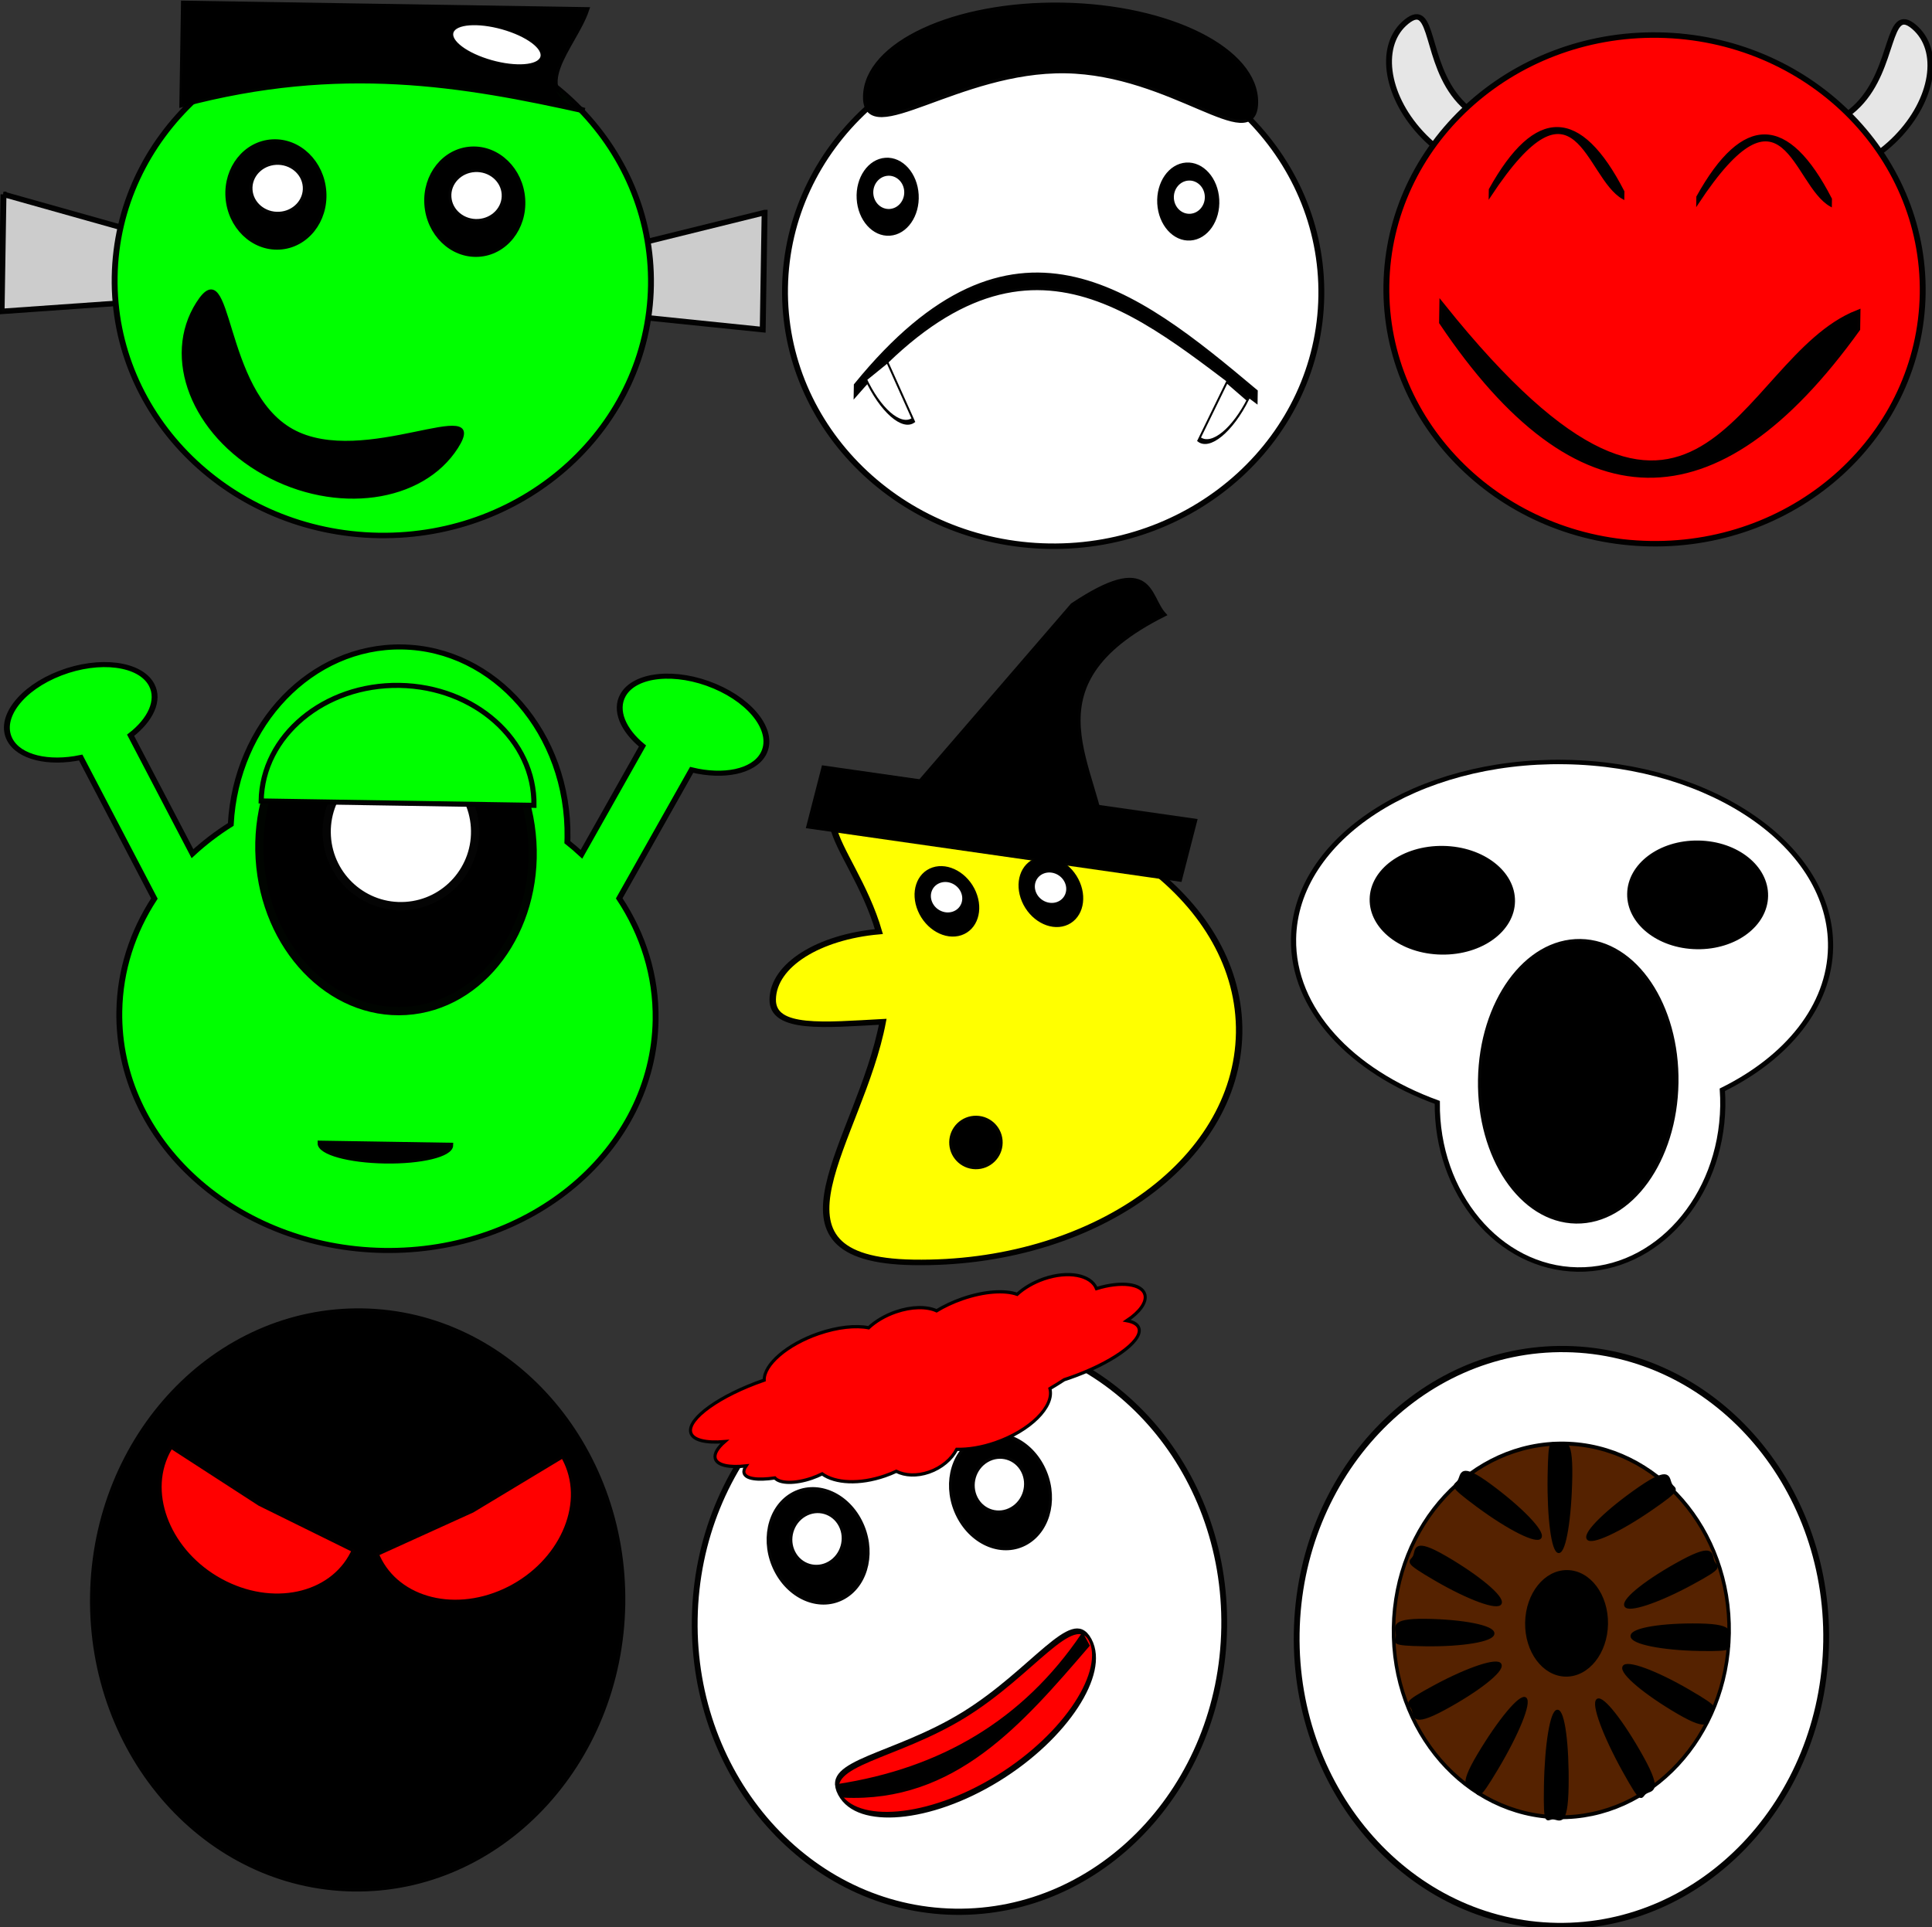 <?xml version="1.0" encoding="UTF-8" standalone="no"?>
<!-- Created with Inkscape (http://www.inkscape.org/) -->

<svg
   xmlns:dc="http://purl.org/dc/elements/1.1/"
   xmlns:cc="http://creativecommons.org/ns#"
   xmlns:rdf="http://www.w3.org/1999/02/22-rdf-syntax-ns#"
   xmlns:svg="http://www.w3.org/2000/svg"
   xmlns="http://www.w3.org/2000/svg"
   xmlns:sodipodi="http://sodipodi.sourceforge.net/DTD/sodipodi-0.dtd"
   xmlns:inkscape="http://www.inkscape.org/namespaces/inkscape"
   width="499.037"
   height="497.932"
   id="svg2"
   version="1.1"
   inkscape:version="0.47 r22583"
   sodipodi:docname="New document 1">
  <rect width="100%" height="100%" fill="#333333" stroke="none"/>
  <defs
     id="defs4">
    <inkscape:perspective
       sodipodi:type="inkscape:persp3d"
       inkscape:vp_x="0 : 526.18109 : 1"
       inkscape:vp_y="0 : 1000 : 0"
       inkscape:vp_z="744.09448 : 526.18109 : 1"
       inkscape:persp3d-origin="372.04724 : 350.78739 : 1"
       id="perspective10" />
    <inkscape:perspective
       id="perspective2826"
       inkscape:persp3d-origin="0.5 : 0.33333333 : 1"
       inkscape:vp_z="1 : 0.5 : 1"
       inkscape:vp_y="0 : 1000 : 0"
       inkscape:vp_x="0 : 0.5 : 1"
       sodipodi:type="inkscape:persp3d" />
    <inkscape:perspective
       id="perspective2848"
       inkscape:persp3d-origin="0.5 : 0.33333333 : 1"
       inkscape:vp_z="1 : 0.5 : 1"
       inkscape:vp_y="0 : 1000 : 0"
       inkscape:vp_x="0 : 0.5 : 1"
       sodipodi:type="inkscape:persp3d" />
    <inkscape:perspective
       id="perspective2874"
       inkscape:persp3d-origin="0.5 : 0.33333333 : 1"
       inkscape:vp_z="1 : 0.5 : 1"
       inkscape:vp_y="0 : 1000 : 0"
       inkscape:vp_x="0 : 0.5 : 1"
       sodipodi:type="inkscape:persp3d" />
    <inkscape:perspective
       id="perspective2914"
       inkscape:persp3d-origin="0.5 : 0.33333333 : 1"
       inkscape:vp_z="1 : 0.5 : 1"
       inkscape:vp_y="0 : 1000 : 0"
       inkscape:vp_x="0 : 0.5 : 1"
       sodipodi:type="inkscape:persp3d" />
    <inkscape:perspective
       id="perspective2947"
       inkscape:persp3d-origin="0.5 : 0.33333333 : 1"
       inkscape:vp_z="1 : 0.5 : 1"
       inkscape:vp_y="0 : 1000 : 0"
       inkscape:vp_x="0 : 0.5 : 1"
       sodipodi:type="inkscape:persp3d" />
    <inkscape:perspective
       id="perspective2974"
       inkscape:persp3d-origin="0.5 : 0.33333333 : 1"
       inkscape:vp_z="1 : 0.5 : 1"
       inkscape:vp_y="0 : 1000 : 0"
       inkscape:vp_x="0 : 0.5 : 1"
       sodipodi:type="inkscape:persp3d" />
    <inkscape:perspective
       id="perspective3002"
       inkscape:persp3d-origin="0.5 : 0.33333333 : 1"
       inkscape:vp_z="1 : 0.5 : 1"
       inkscape:vp_y="0 : 1000 : 0"
       inkscape:vp_x="0 : 0.5 : 1"
       sodipodi:type="inkscape:persp3d" />
    <inkscape:perspective
       id="perspective3033"
       inkscape:persp3d-origin="0.5 : 0.33333333 : 1"
       inkscape:vp_z="1 : 0.5 : 1"
       inkscape:vp_y="0 : 1000 : 0"
       inkscape:vp_x="0 : 0.5 : 1"
       sodipodi:type="inkscape:persp3d" />
    <inkscape:perspective
       id="perspective3055"
       inkscape:persp3d-origin="0.5 : 0.33333333 : 1"
       inkscape:vp_z="1 : 0.5 : 1"
       inkscape:vp_y="0 : 1000 : 0"
       inkscape:vp_x="0 : 0.5 : 1"
       sodipodi:type="inkscape:persp3d" />
    <inkscape:perspective
       id="perspective3080"
       inkscape:persp3d-origin="0.5 : 0.33333333 : 1"
       inkscape:vp_z="1 : 0.5 : 1"
       inkscape:vp_y="0 : 1000 : 0"
       inkscape:vp_x="0 : 0.5 : 1"
       sodipodi:type="inkscape:persp3d" />
    <inkscape:perspective
       id="perspective3105"
       inkscape:persp3d-origin="0.5 : 0.33333333 : 1"
       inkscape:vp_z="1 : 0.5 : 1"
       inkscape:vp_y="0 : 1000 : 0"
       inkscape:vp_x="0 : 0.5 : 1"
       sodipodi:type="inkscape:persp3d" />
    <inkscape:perspective
       id="perspective3127"
       inkscape:persp3d-origin="0.5 : 0.33333333 : 1"
       inkscape:vp_z="1 : 0.5 : 1"
       inkscape:vp_y="0 : 1000 : 0"
       inkscape:vp_x="0 : 0.5 : 1"
       sodipodi:type="inkscape:persp3d" />
    <inkscape:perspective
       id="perspective3149"
       inkscape:persp3d-origin="0.5 : 0.33333333 : 1"
       inkscape:vp_z="1 : 0.5 : 1"
       inkscape:vp_y="0 : 1000 : 0"
       inkscape:vp_x="0 : 0.5 : 1"
       sodipodi:type="inkscape:persp3d" />
    <inkscape:perspective
       id="perspective3171"
       inkscape:persp3d-origin="0.5 : 0.33333333 : 1"
       inkscape:vp_z="1 : 0.5 : 1"
       inkscape:vp_y="0 : 1000 : 0"
       inkscape:vp_x="0 : 0.5 : 1"
       sodipodi:type="inkscape:persp3d" />
    <inkscape:perspective
       id="perspective3232"
       inkscape:persp3d-origin="0.5 : 0.33333333 : 1"
       inkscape:vp_z="1 : 0.5 : 1"
       inkscape:vp_y="0 : 1000 : 0"
       inkscape:vp_x="0 : 0.5 : 1"
       sodipodi:type="inkscape:persp3d" />
    <inkscape:perspective
       id="perspective3262"
       inkscape:persp3d-origin="0.5 : 0.33333333 : 1"
       inkscape:vp_z="1 : 0.5 : 1"
       inkscape:vp_y="0 : 1000 : 0"
       inkscape:vp_x="0 : 0.5 : 1"
       sodipodi:type="inkscape:persp3d" />
    <inkscape:perspective
       id="perspective3289"
       inkscape:persp3d-origin="0.5 : 0.33333333 : 1"
       inkscape:vp_z="1 : 0.5 : 1"
       inkscape:vp_y="0 : 1000 : 0"
       inkscape:vp_x="0 : 0.5 : 1"
       sodipodi:type="inkscape:persp3d" />
    <inkscape:perspective
       id="perspective3321"
       inkscape:persp3d-origin="0.5 : 0.33333333 : 1"
       inkscape:vp_z="1 : 0.5 : 1"
       inkscape:vp_y="0 : 1000 : 0"
       inkscape:vp_x="0 : 0.5 : 1"
       sodipodi:type="inkscape:persp3d" />
    <inkscape:perspective
       id="perspective3343"
       inkscape:persp3d-origin="0.5 : 0.33333333 : 1"
       inkscape:vp_z="1 : 0.5 : 1"
       inkscape:vp_y="0 : 1000 : 0"
       inkscape:vp_x="0 : 0.5 : 1"
       sodipodi:type="inkscape:persp3d" />
    <inkscape:perspective
       id="perspective3372"
       inkscape:persp3d-origin="0.5 : 0.33333333 : 1"
       inkscape:vp_z="1 : 0.5 : 1"
       inkscape:vp_y="0 : 1000 : 0"
       inkscape:vp_x="0 : 0.5 : 1"
       sodipodi:type="inkscape:persp3d" />
    <inkscape:perspective
       id="perspective3400"
       inkscape:persp3d-origin="0.5 : 0.33333333 : 1"
       inkscape:vp_z="1 : 0.5 : 1"
       inkscape:vp_y="0 : 1000 : 0"
       inkscape:vp_x="0 : 0.5 : 1"
       sodipodi:type="inkscape:persp3d" />
    <inkscape:perspective
       id="perspective3437"
       inkscape:persp3d-origin="0.5 : 0.33333333 : 1"
       inkscape:vp_z="1 : 0.5 : 1"
       inkscape:vp_y="0 : 1000 : 0"
       inkscape:vp_x="0 : 0.5 : 1"
       sodipodi:type="inkscape:persp3d" />
    <inkscape:perspective
       id="perspective3464"
       inkscape:persp3d-origin="0.5 : 0.33333333 : 1"
       inkscape:vp_z="1 : 0.5 : 1"
       inkscape:vp_y="0 : 1000 : 0"
       inkscape:vp_x="0 : 0.5 : 1"
       sodipodi:type="inkscape:persp3d" />
    <inkscape:perspective
       id="perspective3499"
       inkscape:persp3d-origin="0.5 : 0.33333333 : 1"
       inkscape:vp_z="1 : 0.5 : 1"
       inkscape:vp_y="0 : 1000 : 0"
       inkscape:vp_x="0 : 0.5 : 1"
       sodipodi:type="inkscape:persp3d" />
    <inkscape:perspective
       id="perspective3560"
       inkscape:persp3d-origin="0.5 : 0.33333333 : 1"
       inkscape:vp_z="1 : 0.5 : 1"
       inkscape:vp_y="0 : 1000 : 0"
       inkscape:vp_x="0 : 0.5 : 1"
       sodipodi:type="inkscape:persp3d" />
    <inkscape:perspective
       id="perspective3584"
       inkscape:persp3d-origin="0.5 : 0.33333333 : 1"
       inkscape:vp_z="1 : 0.5 : 1"
       inkscape:vp_y="0 : 1000 : 0"
       inkscape:vp_x="0 : 0.5 : 1"
       sodipodi:type="inkscape:persp3d" />
    <inkscape:perspective
       id="perspective3606"
       inkscape:persp3d-origin="0.5 : 0.33333333 : 1"
       inkscape:vp_z="1 : 0.5 : 1"
       inkscape:vp_y="0 : 1000 : 0"
       inkscape:vp_x="0 : 0.5 : 1"
       sodipodi:type="inkscape:persp3d" />
    <inkscape:perspective
       id="perspective3638"
       inkscape:persp3d-origin="0.5 : 0.33333333 : 1"
       inkscape:vp_z="1 : 0.5 : 1"
       inkscape:vp_y="0 : 1000 : 0"
       inkscape:vp_x="0 : 0.5 : 1"
       sodipodi:type="inkscape:persp3d" />
    <inkscape:perspective
       id="perspective3666"
       inkscape:persp3d-origin="0.5 : 0.33333333 : 1"
       inkscape:vp_z="1 : 0.5 : 1"
       inkscape:vp_y="0 : 1000 : 0"
       inkscape:vp_x="0 : 0.5 : 1"
       sodipodi:type="inkscape:persp3d" />
    <inkscape:perspective
       id="perspective3731"
       inkscape:persp3d-origin="0.5 : 0.33333333 : 1"
       inkscape:vp_z="1 : 0.5 : 1"
       inkscape:vp_y="0 : 1000 : 0"
       inkscape:vp_x="0 : 0.5 : 1"
       sodipodi:type="inkscape:persp3d" />
    <inkscape:perspective
       id="perspective3753"
       inkscape:persp3d-origin="0.5 : 0.33333333 : 1"
       inkscape:vp_z="1 : 0.5 : 1"
       inkscape:vp_y="0 : 1000 : 0"
       inkscape:vp_x="0 : 0.5 : 1"
       sodipodi:type="inkscape:persp3d" />
    <inkscape:perspective
       id="perspective3753-8"
       inkscape:persp3d-origin="0.5 : 0.33333333 : 1"
       inkscape:vp_z="1 : 0.5 : 1"
       inkscape:vp_y="0 : 1000 : 0"
       inkscape:vp_x="0 : 0.5 : 1"
       sodipodi:type="inkscape:persp3d" />
    <inkscape:perspective
       id="perspective3784"
       inkscape:persp3d-origin="0.5 : 0.33333333 : 1"
       inkscape:vp_z="1 : 0.5 : 1"
       inkscape:vp_y="0 : 1000 : 0"
       inkscape:vp_x="0 : 0.5 : 1"
       sodipodi:type="inkscape:persp3d" />
    <inkscape:perspective
       id="perspective3806"
       inkscape:persp3d-origin="0.5 : 0.33333333 : 1"
       inkscape:vp_z="1 : 0.5 : 1"
       inkscape:vp_y="0 : 1000 : 0"
       inkscape:vp_x="0 : 0.5 : 1"
       sodipodi:type="inkscape:persp3d" />
    <inkscape:perspective
       id="perspective3828"
       inkscape:persp3d-origin="0.5 : 0.33333333 : 1"
       inkscape:vp_z="1 : 0.5 : 1"
       inkscape:vp_y="0 : 1000 : 0"
       inkscape:vp_x="0 : 0.5 : 1"
       sodipodi:type="inkscape:persp3d" />
    <inkscape:perspective
       id="perspective3857"
       inkscape:persp3d-origin="0.5 : 0.33333333 : 1"
       inkscape:vp_z="1 : 0.5 : 1"
       inkscape:vp_y="0 : 1000 : 0"
       inkscape:vp_x="0 : 0.5 : 1"
       sodipodi:type="inkscape:persp3d" />
  </defs>
  <sodipodi:namedview
     id="base"
     pagecolor="#ffffff"
     bordercolor="#666666"
     borderopacity="1.0"
     inkscape:pageopacity="0.0"
     inkscape:pageshadow="2"
     inkscape:zoom="0.35"
     inkscape:cx="305.69174"
     inkscape:cy="128.67949"
     inkscape:document-units="px"
     inkscape:current-layer="layer1"
     showgrid="false"
     showguides="true"
     inkscape:guide-bbox="true"
     inkscape:window-width="1022"
     inkscape:window-height="688"
     inkscape:window-x="0"
     inkscape:window-y="27"
     inkscape:window-maximized="1" />
  <g
     inkscape:label="Layer 1"
     inkscape:groupmode="layer"
     id="layer1"
     transform="translate(-69.308,-216.025)">
    <g
       id="g3940"
       transform="matrix(1,0.016,-0.016,1,7.47,-4.997)">
      <g
         transform="matrix(0.391,0,0,0.365,348.584,87.315)"
         id="g3191">
        <path
           style="color:#000000;fill:#cccccc;fill-opacity:1;fill-rule:nonzero;stroke:#000000;stroke-width:3.882;stroke-miterlimit:4;stroke-opacity:0.984;marker:none;visibility:visible;display:inline;overflow:visible;enable-background:accumulate"
           d="m -720,500.934 151.429,42.857 2.857,25.714 L -720,583.791 l 0,-82.857 z"
           id="rect2863"
           sodipodi:nodetypes="ccccc" />
        <path
           style="color:#000000;fill:#cccccc;fill-opacity:1;fill-rule:nonzero;stroke:#000000;stroke-width:3.882;stroke-miterlimit:4;stroke-opacity:0.984;marker:none;visibility:visible;display:inline;overflow:visible;enable-background:accumulate"
           d="m -217.143,505.219 -151.429,42.857 -2.857,25.714 154.286,14.286 0,-82.857 z"
           id="rect2863-1"
           sodipodi:nodetypes="ccccc" />
        <path
           sodipodi:type="arc"
           style="color:#000000;fill:#00ff00;fill-opacity:1;fill-rule:nonzero;stroke:#000000;stroke-width:3.882;stroke-miterlimit:4;stroke-opacity:0.984;stroke-dasharray:none;marker:none;visibility:visible;display:inline;overflow:visible;enable-background:accumulate"
           id="path2816"
           sodipodi:cx="-480"
           sodipodi:cy="552.36218"
           sodipodi:rx="177.14285"
           sodipodi:ry="180"
           d="m -302.857,552.362 c 0,99.411 -79.31,180 -177.143,180 -97.833,0 -177.143,-80.589 -177.143,-180 0,-99.411 79.31,-180 177.143,-180 97.833,0 177.143,80.589 177.143,180 z"
           transform="translate(11.429,5.714)" />
        <path
           transform="translate(454.286,5.714)"
           sodipodi:type="arc"
           style="color:#000000;fill:#ffffff;fill-opacity:1;fill-rule:nonzero;stroke:#000000;stroke-width:3.882;stroke-miterlimit:4;stroke-opacity:0.984;stroke-dasharray:none;marker:none;visibility:visible;display:inline;overflow:visible;enable-background:accumulate"
           id="path2816-9"
           sodipodi:cx="-480"
           sodipodi:cy="552.36218"
           sodipodi:rx="177.14285"
           sodipodi:ry="180"
           d="m -302.857,552.362 c 0,99.411 -79.31,180 -177.143,180 -97.833,0 -177.143,-80.589 -177.143,-180 0,-99.411 79.31,-180 177.143,-180 97.833,0 177.143,80.589 177.143,180 z" />
        <path
           style="color:#000000;fill:#000000;fill-opacity:1;fill-rule:nonzero;stroke:#000000;stroke-width:1.954;stroke-miterlimit:4;stroke-opacity:0.984;marker:none;visibility:visible;display:inline;overflow:visible;enable-background:accumulate"
           d="m -418.007,674.825 c -22.333,38.89 -79.082,48.225 -126.753,20.85 -47.671,-27.375 -68.211,-81.094 -45.878,-119.984 22.333,-38.89 16.042,61.553 63.712,88.928 47.671,27.375 131.251,-28.684 108.918,10.207 z"
           id="path2816-5"
           sodipodi:nodetypes="csssc" />
        <g
           id="g2896"
           transform="translate(0,-5.714)">
          <path
             sodipodi:nodetypes="ccccc"
             id="rect2888"
             d="m -602.815,369.548 265.629,0 c -7.826,26.017 -40.81,59.222 0,71.344 -79.997,-17.668 -161.83,-31.54 -265.629,0 l 0,-71.344 z"
             style="color:#000000;fill:#000000;fill-opacity:1;fill-rule:nonzero;stroke:#000000;stroke-width:3.967;stroke-miterlimit:4;stroke-opacity:0.984;marker:none;visibility:visible;display:inline;overflow:visible;enable-background:accumulate" />
          <path
             id="path2891"
             d="m -366.656,404.69 c -3.519,5.963 -19.382,6.557 -35.431,1.326 -16.048,-5.231 -26.205,-14.305 -22.686,-20.268 3.519,-5.963 19.382,-6.557 35.431,-1.326 16.048,5.231 26.205,14.305 22.686,20.268 z"
             style="color:#000000;fill:#ffffff;fill-opacity:1;fill-rule:nonzero;stroke:#000000;stroke-width:1.549;stroke-miterlimit:4;stroke-opacity:0.984;marker:none;visibility:visible;display:inline;overflow:visible;enable-background:accumulate" />
        </g>
        <g
           id="g2902"
           transform="matrix(-0.997,0.078,-0.078,-0.997,-1217.875,1469.033)">
          <path
             d="m -720,915.219 c 0,20.513 -14.071,37.143 -31.429,37.143 -17.358,0 -31.429,-16.629 -31.429,-37.143 0,-20.513 14.071,-37.143 31.429,-37.143 17.358,0 31.429,16.629 31.429,37.143 z"
             sodipodi:ry="37.142857"
             sodipodi:rx="31.428572"
             sodipodi:cy="915.2193"
             sodipodi:cx="-751.42859"
             id="path2894"
             style="color:#000000;fill:#000000;fill-opacity:1;fill-rule:nonzero;stroke:#000000;stroke-width:3.882;stroke-miterlimit:4;stroke-opacity:0.984;stroke-dasharray:none;marker:none;visibility:visible;display:inline;overflow:visible;enable-background:accumulate"
             sodipodi:type="arc" />
          <path
             d="m -734.286,919.505 c 0,10.257 -8.315,18.571 -18.571,18.571 -10.257,0 -18.571,-8.315 -18.571,-18.571 0,-10.257 8.315,-18.571 18.571,-18.571 10.257,0 18.571,8.315 18.571,18.571 z"
             sodipodi:ry="18.571428"
             sodipodi:rx="18.571428"
             sodipodi:cy="919.50507"
             sodipodi:cx="-752.85712"
             id="path2900"
             style="color:#000000;fill:#ffffff;fill-opacity:1;fill-rule:nonzero;stroke:#000000;stroke-width:3.882;stroke-miterlimit:4;stroke-opacity:0.984;stroke-dasharray:none;marker:none;visibility:visible;display:inline;overflow:visible;enable-background:accumulate"
             sodipodi:type="arc" />
        </g>
        <g
           id="g2902-7"
           transform="matrix(-0.997,0.078,-0.078,-0.997,-1086.447,1471.89)">
          <path
             d="m -720,915.219 c 0,20.513 -14.071,37.143 -31.429,37.143 -17.358,0 -31.429,-16.629 -31.429,-37.143 0,-20.513 14.071,-37.143 31.429,-37.143 17.358,0 31.429,16.629 31.429,37.143 z"
             sodipodi:ry="37.142857"
             sodipodi:rx="31.428572"
             sodipodi:cy="915.2193"
             sodipodi:cx="-751.42859"
             id="path2894-2"
             style="color:#000000;fill:#000000;fill-opacity:1;fill-rule:nonzero;stroke:#000000;stroke-width:3.882;stroke-miterlimit:4;stroke-opacity:0.984;stroke-dasharray:none;marker:none;visibility:visible;display:inline;overflow:visible;enable-background:accumulate"
             sodipodi:type="arc" />
          <path
             d="m -734.286,919.505 c 0,10.257 -8.315,18.571 -18.571,18.571 -10.257,0 -18.571,-8.315 -18.571,-18.571 0,-10.257 8.315,-18.571 18.571,-18.571 10.257,0 18.571,8.315 18.571,18.571 z"
             sodipodi:ry="18.571428"
             sodipodi:rx="18.571428"
             sodipodi:cy="919.50507"
             sodipodi:cx="-752.85712"
             id="path2900-7"
             style="color:#000000;fill:#ffffff;fill-opacity:1;fill-rule:nonzero;stroke:#000000;stroke-width:3.882;stroke-miterlimit:4;stroke-opacity:0.984;stroke-dasharray:none;marker:none;visibility:visible;display:inline;overflow:visible;enable-background:accumulate"
             sodipodi:type="arc" />
        </g>
        <g
           id="g2961"
           transform="matrix(0.675,0,0,1,273.073,-345.714)">
          <path
             sodipodi:nodetypes="ccccc"
             id="rect2934"
             d="m -634.286,972.362 c 150.163,-137.807 271.063,-70.775 391.429,0 l 0,5.714 c -117.035,-60.483 -230.185,-138.452 -391.429,0 l 0,-5.714 z"
             style="color:#000000;fill:#000000;fill-opacity:1;fill-rule:nonzero;stroke:#000000;stroke-width:3.882;stroke-miterlimit:4;stroke-opacity:0.984;marker:none;visibility:visible;display:inline;overflow:visible;enable-background:accumulate" />
          <path
             transform="matrix(0.556,0.859,-0.414,0.222,189.64,1434.533)"
             sodipodi:end="1.5449771"
             sodipodi:start="0"
             d="m -734.286,866.648 c 0,27.886 -20.989,50.692 -47.317,51.411 l -1.254,-51.411 z"
             sodipodi:ry="51.42857"
             sodipodi:rx="48.57143"
             sodipodi:cy="866.64789"
             sodipodi:cx="-782.85712"
             id="path2937"
             style="color:#000000;fill:#ffffff;fill-opacity:1;fill-rule:nonzero;stroke:#000000;stroke-width:3.882;stroke-miterlimit:4;stroke-opacity:0.984;stroke-dasharray:none;marker:none;visibility:visible;display:inline;overflow:visible;enable-background:accumulate"
             sodipodi:type="arc" />
          <path
             transform="matrix(-0.556,0.859,0.414,0.222,-1064.688,1444.811)"
             sodipodi:end="1.5449771"
             sodipodi:start="0"
             d="m -734.286,866.648 c 0,27.886 -20.989,50.692 -47.317,51.411 l -1.254,-51.411 z"
             sodipodi:ry="51.42857"
             sodipodi:rx="48.57143"
             sodipodi:cy="866.64789"
             sodipodi:cx="-782.85712"
             id="path2937-2"
             style="color:#000000;fill:#ffffff;fill-opacity:1;fill-rule:nonzero;stroke:#000000;stroke-width:3.882;stroke-miterlimit:4;stroke-opacity:0.984;stroke-dasharray:none;marker:none;visibility:visible;display:inline;overflow:visible;enable-background:accumulate"
             sodipodi:type="arc" />
        </g>
        <g
           id="g2902-7-2"
           transform="matrix(-0.613,0.055,-0.048,-0.705,-552.719,1179.177)">
          <path
             d="m -720,915.219 c 0,20.513 -14.071,37.143 -31.429,37.143 -17.358,0 -31.429,-16.629 -31.429,-37.143 0,-20.513 14.071,-37.143 31.429,-37.143 17.358,0 31.429,16.629 31.429,37.143 z"
             sodipodi:ry="37.142857"
             sodipodi:rx="31.428572"
             sodipodi:cy="915.2193"
             sodipodi:cx="-751.42859"
             id="path2894-2-6"
             style="color:#000000;fill:#000000;fill-opacity:1;fill-rule:nonzero;stroke:#000000;stroke-width:3.882;stroke-miterlimit:4;stroke-opacity:0.984;stroke-dasharray:none;marker:none;visibility:visible;display:inline;overflow:visible;enable-background:accumulate"
             sodipodi:type="arc" />
          <path
             d="m -734.286,919.505 c 0,10.257 -8.315,18.571 -18.571,18.571 -10.257,0 -18.571,-8.315 -18.571,-18.571 0,-10.257 8.315,-18.571 18.571,-18.571 10.257,0 18.571,8.315 18.571,18.571 z"
             sodipodi:ry="18.571428"
             sodipodi:rx="18.571428"
             sodipodi:cy="919.50507"
             sodipodi:cx="-752.85712"
             id="path2900-7-1"
             style="color:#000000;fill:#ffffff;fill-opacity:1;fill-rule:nonzero;stroke:#000000;stroke-width:3.882;stroke-miterlimit:4;stroke-opacity:0.984;stroke-dasharray:none;marker:none;visibility:visible;display:inline;overflow:visible;enable-background:accumulate"
             sodipodi:type="arc" />
        </g>
        <g
           id="g2902-7-2-0"
           transform="matrix(-0.613,0.055,-0.048,-0.705,-354.147,1179.177)">
          <path
             d="m -720,915.219 c 0,20.513 -14.071,37.143 -31.429,37.143 -17.358,0 -31.429,-16.629 -31.429,-37.143 0,-20.513 14.071,-37.143 31.429,-37.143 17.358,0 31.429,16.629 31.429,37.143 z"
             sodipodi:ry="37.142857"
             sodipodi:rx="31.428572"
             sodipodi:cy="915.2193"
             sodipodi:cx="-751.42859"
             id="path2894-2-6-6"
             style="color:#000000;fill:#000000;fill-opacity:1;fill-rule:nonzero;stroke:#000000;stroke-width:3.882;stroke-miterlimit:4;stroke-opacity:0.984;stroke-dasharray:none;marker:none;visibility:visible;display:inline;overflow:visible;enable-background:accumulate"
             sodipodi:type="arc" />
          <path
             d="m -734.286,919.505 c 0,10.257 -8.315,18.571 -18.571,18.571 -10.257,0 -18.571,-8.315 -18.571,-18.571 0,-10.257 8.315,-18.571 18.571,-18.571 10.257,0 18.571,8.315 18.571,18.571 z"
             sodipodi:ry="18.571428"
             sodipodi:rx="18.571428"
             sodipodi:cy="919.50507"
             sodipodi:cx="-752.85712"
             id="path2900-7-1-1"
             style="color:#000000;fill:#ffffff;fill-opacity:1;fill-rule:nonzero;stroke:#000000;stroke-width:3.882;stroke-miterlimit:4;stroke-opacity:0.984;stroke-dasharray:none;marker:none;visibility:visible;display:inline;overflow:visible;enable-background:accumulate"
             sodipodi:type="arc" />
        </g>
        <path
           style="color:#000000;fill:#000000;fill-opacity:1;fill-rule:nonzero;stroke:#000000;stroke-width:4.468;stroke-miterlimit:4;stroke-opacity:0.984;marker:none;visibility:visible;display:inline;overflow:visible;enable-background:accumulate"
           d="m 105.421,421.908 c 0,36.669 -54.582,-20.867 -125.428,-20.867 -70.846,0 -131.129,57.537 -131.129,20.867 0,-36.669 57.432,-66.396 128.278,-66.396 70.846,0 128.278,29.726 128.278,66.396 z"
           id="path3022"
           sodipodi:nodetypes="csssc" />
        <path
           style="color:#000000;fill:#e6e6e6;fill-opacity:1;fill-rule:nonzero;stroke:#000000;stroke-width:3.882;stroke-miterlimit:4;stroke-opacity:0.984;marker:none;visibility:visible;display:inline;overflow:visible;enable-background:accumulate"
           d="m 240.909,418.65 c 24.05,27.18 69.353,26.38 51.036,42.588 -18.317,16.208 -52.663,7.313 -76.713,-19.868 -24.05,-27.18 -28.698,-62.353 -10.381,-78.561 18.317,-16.208 12.007,28.661 36.058,55.841 z"
           id="path3069"
           sodipodi:nodetypes="csssc" />
        <path
           style="color:#000000;fill:#e6e6e6;fill-opacity:1;fill-rule:nonzero;stroke:#000000;stroke-width:3.882;stroke-miterlimit:4;stroke-opacity:0.984;marker:none;visibility:visible;display:inline;overflow:visible;enable-background:accumulate"
           d="m 504.019,416.661 c -24.05,27.18 -69.353,26.38 -51.036,42.588 18.317,16.208 52.663,7.313 76.713,-19.868 24.05,-27.18 28.698,-62.353 10.381,-78.561 -18.317,-16.208 -12.007,28.661 -36.058,55.841 z"
           id="path3069-4"
           sodipodi:nodetypes="csssc" />
        <path
           transform="translate(851.429,-2.857)"
           sodipodi:type="arc"
           style="color:#000000;fill:#ff0000;fill-opacity:1;fill-rule:nonzero;stroke:#000000;stroke-width:3.882;stroke-miterlimit:4;stroke-opacity:0.984;stroke-dasharray:none;marker:none;visibility:visible;display:inline;overflow:visible;enable-background:accumulate"
           id="path2816-9-5"
           sodipodi:cx="-480"
           sodipodi:cy="552.36218"
           sodipodi:rx="177.14285"
           sodipodi:ry="180"
           d="m -302.857,552.362 c 0,99.411 -79.31,180 -177.143,180 -97.833,0 -177.143,-80.589 -177.143,-180 0,-99.411 79.31,-180 177.143,-180 97.833,0 177.143,80.589 177.143,180 z" />
        <path
           style="color:#000000;fill:#000000;fill-opacity:1;fill-rule:nonzero;stroke:#000000;stroke-width:3.882;stroke-miterlimit:4;stroke-opacity:0.984;marker:none;visibility:visible;display:inline;overflow:visible;enable-background:accumulate"
           d="m 231.429,563.791 c 174.742,226.136 195.747,34.987 274.286,0 l 0,11.429 c -91.429,140.952 -182.857,140.952 -274.286,0 l 0,-11.429 z"
           id="rect3094"
           sodipodi:nodetypes="ccccc" />
        <path
           style="color:#000000;fill:#000000;fill-opacity:1;fill-rule:nonzero;stroke:#000000;stroke-width:1.423;stroke-miterlimit:4;stroke-opacity:0.984;marker:none;visibility:visible;display:inline;overflow:visible;enable-background:accumulate"
           d="m 398.771,488.281 c 56.173,-94.554 62.926,-14.629 88.173,0 l 0,-4.779 c -29.391,-58.936 -58.782,-58.936 -88.173,0 l 0,4.779 z"
           id="rect3094-9"
           sodipodi:nodetypes="ccccc" />
        <path
           style="color:#000000;fill:#000000;fill-opacity:1;fill-rule:nonzero;stroke:#000000;stroke-width:1.423;stroke-miterlimit:4;stroke-opacity:0.984;marker:none;visibility:visible;display:inline;overflow:visible;enable-background:accumulate"
           d="m 261.627,485.423 c 56.176,-94.552 62.926,-14.627 88.173,0.002 l 1.2e-4,-4.779 c -29.39,-58.937 -58.781,-58.937 -88.173,-0.002 l -1.2e-4,4.779 z"
           id="rect3094-9-9"
           sodipodi:nodetypes="ccccc" />
      </g>
      <g
         transform="matrix(0.391,0,0,0.337,267.917,240.631)"
         id="g3527">
        <path
           style="color:#000000;fill:#ffff00;fill-opacity:1;fill-rule:nonzero;stroke:#000000;stroke-width:4.252;stroke-miterlimit:4;stroke-opacity:0.984;marker:none;visibility:visible;display:inline;overflow:visible;enable-background:accumulate"
           d="m 98.5,535.406 c -99.603,0 -45.153,35.291 -26.25,106.531 -39.522,4.832 -69.406,26.84 -69.406,53.281 0,23.754 34.884,18.849 72.906,15.781 -13.636,91.466 -84.115,184.031 22.75,184.031 117.501,0 212.75,-80.503 212.75,-179.812 0,-99.309 -95.249,-179.812 -212.75,-179.812 z"
           id="path2816-9-5-9-1" />
        <g
           id="g3519"
           transform="translate(54.286,5.714)">
          <path
             id="path2816-9-5-9"
             d="m -300,423.906 c -59.909,0 -108.774,61.309 -111.219,138.125 -9.018,6.805 -17.383,14.485 -24.969,22.875 l -42.125,-90 c 13.054,-12.046 18.873,-27.099 13.406,-38.781 -7.691,-16.436 -34.774,-19.976 -60.5,-7.938 -25.726,12.038 -40.347,35.095 -32.656,51.531 6.349,13.567 25.925,18.385 47.031,12.875 l 50.156,107.188 c -13.995,25.757 -21.969,55.372 -21.969,86.875 0,99.411 79.292,180 177.125,180 97.833,0 177.156,-80.589 177.156,-180 0,-33.927 -9.254,-65.663 -25.312,-92.75 l 46.469,-99.344 c 21.111,5.515 40.681,0.695 47.031,-12.875 7.691,-16.436 -6.93,-39.493 -32.656,-51.531 -25.726,-12.038 -52.809,-8.498 -60.5,7.938 -5.467,11.683 0.353,26.736 13.406,38.781 l -39.156,83.719 c -3.038,-3.146 -6.18,-6.18 -9.438,-9.094 0.02,-1.134 0.031,-2.297 0.031,-3.438 0,-79.618 -49.841,-144.156 -111.312,-144.156 z"
             style="color:#000000;fill:#00ff00;fill-opacity:1;fill-rule:nonzero;stroke:#000000;stroke-width:3.882;stroke-miterlimit:4;stroke-opacity:0.984;stroke-dasharray:none;marker:none;visibility:visible;display:inline;overflow:visible;enable-background:accumulate" />
          <g
             transform="matrix(-2.776,0.252,-0.217,-3.229,-2189.177,3724.361)"
             id="g2902-7-2-0-1-9">
            <path
               sodipodi:type="arc"
               style="color:#000000;fill:#000000;fill-opacity:1;fill-rule:nonzero;stroke:#000000;stroke-width:3.882;stroke-miterlimit:4;stroke-opacity:0.984;stroke-dasharray:none;marker:none;visibility:visible;display:inline;overflow:visible;enable-background:accumulate"
               id="path2894-2-6-6-7-7"
               sodipodi:cx="-751.42859"
               sodipodi:cy="915.2193"
               sodipodi:rx="31.428572"
               sodipodi:ry="37.142857"
               d="m -720,915.219 c 0,20.513 -14.071,37.143 -31.429,37.143 -17.358,0 -31.429,-16.629 -31.429,-37.143 0,-20.513 14.071,-37.143 31.429,-37.143 17.358,0 31.429,16.629 31.429,37.143 z" />
            <path
               sodipodi:type="arc"
               style="color:#000000;fill:#ffffff;fill-opacity:1;fill-rule:nonzero;stroke:#000000;stroke-width:3.882;stroke-miterlimit:4;stroke-opacity:0.984;stroke-dasharray:none;marker:none;visibility:visible;display:inline;overflow:visible;enable-background:accumulate"
               id="path2900-7-1-1-7-7"
               sodipodi:cx="-752.85712"
               sodipodi:cy="919.50507"
               sodipodi:rx="18.571428"
               sodipodi:ry="18.571428"
               d="m -734.286,919.505 c 0,10.257 -8.315,18.571 -18.571,18.571 -10.257,0 -18.571,-8.315 -18.571,-18.571 0,-10.257 8.315,-18.571 18.571,-18.571 10.257,0 18.571,8.315 18.571,18.571 z" />
          </g>
          <path
             transform="matrix(0.876,0,0,-1.003,384.498,1371.363)"
             sodipodi:end="3.1415927"
             sodipodi:start="0"
             d="m -680,825.219 c 0,49.706 -46.051,90 -102.857,90 -56.806,0 -102.857,-40.294 -102.857,-90 0,0 0,0 0,0 l 102.857,0 z"
             sodipodi:ry="90"
             sodipodi:rx="102.85714"
             sodipodi:cy="825.2193"
             sodipodi:cx="-782.85712"
             id="path3309"
             style="color:#000000;fill:#00ff00;fill-opacity:1;fill-rule:nonzero;stroke:#000000;stroke-width:3.882;stroke-miterlimit:4;stroke-opacity:0.984;stroke-dasharray:none;marker:none;visibility:visible;display:inline;overflow:visible;enable-background:accumulate"
             sodipodi:type="arc" />
          <path
             sodipodi:end="3.1415927"
             sodipodi:start="0"
             d="m -262.857,805.219 c 0,7.101 -19.188,12.857 -42.857,12.857 -23.669,0 -42.857,-5.756 -42.857,-12.857 0,0 0,0 0,0 l 42.857,0 z"
             sodipodi:ry="12.857142"
             sodipodi:rx="42.857143"
             sodipodi:cy="805.2193"
             sodipodi:cx="-305.71429"
             id="path3311"
             style="color:#000000;fill:#000000;fill-opacity:1;fill-rule:nonzero;stroke:#000000;stroke-width:3.882;stroke-miterlimit:4;stroke-opacity:0.984;stroke-dasharray:none;marker:none;visibility:visible;display:inline;overflow:visible;enable-background:accumulate"
             sodipodi:type="arc" />
        </g>
        <path
           sodipodi:type="arc"
           style="color:#000000;fill:#000000;fill-opacity:1;fill-rule:nonzero;stroke:#000000;stroke-width:3.882;stroke-miterlimit:4;stroke-opacity:0.984;stroke-dasharray:none;marker:none;visibility:visible;display:inline;overflow:visible;enable-background:accumulate"
           id="path3362"
           sodipodi:cx="138.57143"
           sodipodi:cy="802.36218"
           sodipodi:rx="15.714286"
           sodipodi:ry="18.571428"
           d="m 154.286,802.362 c 0,10.257 -7.036,18.571 -15.714,18.571 -8.679,0 -15.714,-8.315 -15.714,-18.571 0,-10.257 7.036,-18.571 15.714,-18.571 8.679,0 15.714,8.315 15.714,18.571 z" />
        <g
           id="g2902-7-2-0-1-3"
           transform="matrix(-0.57,0.233,-0.253,-0.66,-79.91,1397.036)">
          <path
             d="m -720,915.219 c 0,20.513 -14.071,37.143 -31.429,37.143 -17.358,0 -31.429,-16.629 -31.429,-37.143 0,-20.513 14.071,-37.143 31.429,-37.143 17.358,0 31.429,16.629 31.429,37.143 z"
             sodipodi:ry="37.142857"
             sodipodi:rx="31.428572"
             sodipodi:cy="915.2193"
             sodipodi:cx="-751.42859"
             id="path2894-2-6-6-7-6"
             style="color:#000000;fill:#000000;fill-opacity:1;fill-rule:nonzero;stroke:#000000;stroke-width:3.882;stroke-miterlimit:4;stroke-opacity:0.984;stroke-dasharray:none;marker:none;visibility:visible;display:inline;overflow:visible;enable-background:accumulate"
             sodipodi:type="arc" />
          <path
             d="m -734.286,919.505 c 0,10.257 -8.315,18.571 -18.571,18.571 -10.257,0 -18.571,-8.315 -18.571,-18.571 0,-10.257 8.315,-18.571 18.571,-18.571 10.257,0 18.571,8.315 18.571,18.571 z"
             sodipodi:ry="18.571428"
             sodipodi:rx="18.571428"
             sodipodi:cy="919.50507"
             sodipodi:cx="-752.85712"
             id="path2900-7-1-1-7-5"
             style="color:#000000;fill:#ffffff;fill-opacity:1;fill-rule:nonzero;stroke:#000000;stroke-width:3.882;stroke-miterlimit:4;stroke-opacity:0.984;stroke-dasharray:none;marker:none;visibility:visible;display:inline;overflow:visible;enable-background:accumulate"
             sodipodi:type="arc" />
        </g>
        <g
           id="g2902-7-2-0-1-3-6"
           transform="matrix(-0.57,0.233,-0.253,-0.66,-11.339,1388.465)">
          <path
             d="m -720,915.219 c 0,20.513 -14.071,37.143 -31.429,37.143 -17.358,0 -31.429,-16.629 -31.429,-37.143 0,-20.513 14.071,-37.143 31.429,-37.143 17.358,0 31.429,16.629 31.429,37.143 z"
             sodipodi:ry="37.142857"
             sodipodi:rx="31.428572"
             sodipodi:cy="915.2193"
             sodipodi:cx="-751.42859"
             id="path2894-2-6-6-7-6-3"
             style="color:#000000;fill:#000000;fill-opacity:1;fill-rule:nonzero;stroke:#000000;stroke-width:3.882;stroke-miterlimit:4;stroke-opacity:0.984;stroke-dasharray:none;marker:none;visibility:visible;display:inline;overflow:visible;enable-background:accumulate"
             sodipodi:type="arc" />
          <path
             d="m -734.286,919.505 c 0,10.257 -8.315,18.571 -18.571,18.571 -10.257,0 -18.571,-8.315 -18.571,-18.571 0,-10.257 8.315,-18.571 18.571,-18.571 10.257,0 18.571,8.315 18.571,18.571 z"
             sodipodi:ry="18.571428"
             sodipodi:rx="18.571428"
             sodipodi:cy="919.50507"
             sodipodi:cx="-752.85712"
             id="path2900-7-1-1-7-5-9"
             style="color:#000000;fill:#ffffff;fill-opacity:1;fill-rule:nonzero;stroke:#000000;stroke-width:3.882;stroke-miterlimit:4;stroke-opacity:0.984;stroke-dasharray:none;marker:none;visibility:visible;display:inline;overflow:visible;enable-background:accumulate"
             sodipodi:type="arc" />
        </g>
        <g
           id="g3425"
           transform="matrix(0.985,0.145,-0.172,0.832,903.606,-53.906)">
          <rect
             y="815.219"
             x="-740"
             height="54.286"
             width="248.571"
             id="rect3420"
             style="color:#000000;fill:#000000;fill-opacity:1;fill-rule:nonzero;stroke:#000000;stroke-width:3.882;stroke-miterlimit:4;stroke-opacity:0.984;stroke-dasharray:none;marker:none;visibility:visible;display:inline;overflow:visible;enable-background:accumulate" />
          <path
             sodipodi:nodetypes="ccccc"
             id="rect3422"
             d="m -605.714,638.076 c 42.418,-56.997 45.984,-16.866 60,-2.857 -81.601,83.086 -15.682,145.097 0,214.286 l -142.857,0 82.857,-211.429 z"
             style="color:#000000;fill:#000000;fill-opacity:1;fill-rule:nonzero;stroke:#000000;stroke-width:3.882;stroke-miterlimit:4;stroke-opacity:0.984;marker:none;visibility:visible;display:inline;overflow:visible;enable-background:accumulate" />
        </g>
        <g
           id="g3513"
           transform="translate(-65.714,-17.143)">
          <path
             id="path2816-9-5-9-1-7"
             d="m 589.281,520.688 c -97.963,0 -177.375,62.152 -177.375,138.812 0,53.911 39.277,100.636 96.656,123.625 0.3,69.873 42.395,126.375 94.281,126.375 52.073,0 94.312,-56.906 94.312,-127.125 0,-4.187 -0.175,-8.324 -0.469,-12.406 42.515,-25.358 69.969,-65.408 69.969,-110.469 0,-76.661 -79.412,-138.812 -177.375,-138.812 z"
             style="color:#000000;fill:#ffffff;fill-opacity:1;fill-rule:nonzero;stroke:#000000;stroke-width:3.411;stroke-miterlimit:4;stroke-opacity:0.984;stroke-dasharray:none;marker:none;visibility:visible;display:inline;overflow:visible;enable-background:accumulate" />
          <path
             d="m 665.714,765.219 c 0,59.173 -28.782,107.143 -64.286,107.143 -35.504,0 -64.286,-47.969 -64.286,-107.143 0,-59.173 28.782,-107.143 64.286,-107.143 35.504,0 64.286,47.969 64.286,107.143 z"
             sodipodi:ry="107.14286"
             sodipodi:rx="64.285713"
             sodipodi:cy="765.2193"
             sodipodi:cx="601.42859"
             id="path3454"
             style="color:#000000;fill:#000000;fill-opacity:1;fill-rule:nonzero;stroke:#000000;stroke-width:3.882;stroke-miterlimit:4;stroke-opacity:0.984;stroke-dasharray:none;marker:none;visibility:visible;display:inline;overflow:visible;enable-background:accumulate"
             sodipodi:type="arc" />
          <path
             d="m 665.714,765.219 c 0,59.173 -28.782,107.143 -64.286,107.143 -35.504,0 -64.286,-47.969 -64.286,-107.143 0,-59.173 28.782,-107.143 64.286,-107.143 35.504,0 64.286,47.969 64.286,107.143 z"
             sodipodi:ry="107.14286"
             sodipodi:rx="64.285713"
             sodipodi:cy="765.2193"
             sodipodi:cx="601.42859"
             id="path3454-8"
             style="color:#000000;fill:#000000;fill-opacity:1;fill-rule:nonzero;stroke:#000000;stroke-width:3.882;stroke-miterlimit:4;stroke-opacity:0.984;stroke-dasharray:none;marker:none;visibility:visible;display:inline;overflow:visible;enable-background:accumulate"
             sodipodi:type="arc"
             transform="matrix(0.725,0,0,0.382,73.716,335.829)" />
          <path
             d="m 665.714,765.219 c 0,59.173 -28.782,107.143 -64.286,107.143 -35.504,0 -64.286,-47.969 -64.286,-107.143 0,-59.173 28.782,-107.143 64.286,-107.143 35.504,0 64.286,47.969 64.286,107.143 z"
             sodipodi:ry="107.14286"
             sodipodi:rx="64.285713"
             sodipodi:cy="765.2193"
             sodipodi:cx="601.42859"
             id="path3454-8-1"
             style="color:#000000;fill:#000000;fill-opacity:1;fill-rule:nonzero;stroke:#000000;stroke-width:3.882;stroke-miterlimit:4;stroke-opacity:0.984;stroke-dasharray:none;marker:none;visibility:visible;display:inline;overflow:visible;enable-background:accumulate"
             sodipodi:type="arc"
             transform="matrix(0.703,0,0,0.382,255.509,328.576)" />
        </g>
      </g>
      <g
         transform="matrix(0.386,0,0,0.414,98.16,301.333)"
         id="g3906">
        <path
           transform="translate(1457.143,257.143)"
           sodipodi:type="arc"
           style="color:#000000;fill:#ffffff;fill-opacity:1;fill-rule:nonzero;stroke:#000000;stroke-width:3.882;stroke-miterlimit:4;stroke-opacity:0.984;stroke-dasharray:none;marker:none;visibility:visible;display:inline;overflow:visible;enable-background:accumulate"
           id="path2816-9-5-9-1-7-4"
           sodipodi:cx="-480"
           sodipodi:cy="552.36218"
           sodipodi:rx="177.14285"
           sodipodi:ry="180"
           d="m -302.857,552.362 c 0,99.411 -79.31,180 -177.143,180 -97.833,0 -177.143,-80.589 -177.143,-180 0,-99.411 79.31,-180 177.143,-180 97.833,0 177.143,80.589 177.143,180 z" />
        <path
           transform="translate(651.429,245.714)"
           sodipodi:type="arc"
           style="color:#000000;fill:#000000;fill-opacity:1;fill-rule:nonzero;stroke:#000000;stroke-width:3.882;stroke-miterlimit:4;stroke-opacity:0.984;stroke-dasharray:none;marker:none;visibility:visible;display:inline;overflow:visible;enable-background:accumulate"
           id="path2816-9-5-9-1-7-4-2"
           sodipodi:cx="-480"
           sodipodi:cy="552.36218"
           sodipodi:rx="177.14285"
           sodipodi:ry="180"
           d="m -302.857,552.362 c 0,99.411 -79.31,180 -177.143,180 -97.833,0 -177.143,-80.589 -177.143,-180 0,-99.411 79.31,-180 177.143,-180 97.833,0 177.143,80.589 177.143,180 z" />
        <path
           sodipodi:type="arc"
           style="color:#000000;fill:#ff0000;fill-opacity:1;fill-rule:nonzero;stroke:#000000;stroke-width:3.882;stroke-miterlimit:4;stroke-opacity:0.984;stroke-dasharray:none;marker:none;visibility:visible;display:inline;overflow:visible;enable-background:accumulate"
           id="path3574"
           sodipodi:cx="-590"
           sodipodi:cy="788.07648"
           sodipodi:rx="70"
           sodipodi:ry="55.714287"
           d="m -520,788.076 c 0,30.77 -31.34,55.714 -70,55.714 -38.66,0 -70,-24.944 -70,-55.714 0,-2.606 0.23,-5.208 0.687,-7.788 L -590,788.076 z"
           sodipodi:start="0"
           sodipodi:end="3.2818356"
           transform="matrix(0.915,0.404,-0.404,0.915,963.279,255.795)" />
        <path
           sodipodi:type="arc"
           style="color:#000000;fill:#ff0000;fill-opacity:1;fill-rule:nonzero;stroke:#000000;stroke-width:3.882;stroke-miterlimit:4;stroke-opacity:0.984;stroke-dasharray:none;marker:none;visibility:visible;display:inline;overflow:visible;enable-background:accumulate"
           id="path3574-9"
           sodipodi:cx="-590"
           sodipodi:cy="788.07648"
           sodipodi:rx="70"
           sodipodi:ry="55.714287"
           d="m -520,788.076 c 0,30.77 -31.34,55.714 -70,55.714 -38.66,0 -70,-24.944 -70,-55.714 0,-2.606 0.23,-5.208 0.687,-7.788 L -590,788.076 z"
           sodipodi:start="0"
           sodipodi:end="3.2818356"
           transform="matrix(-0.915,0.404,0.404,0.915,-611.247,257.876)" />
        <path
           transform="translate(1054.286,254.286)"
           sodipodi:type="arc"
           style="color:#000000;fill:#ffffff;fill-opacity:1;fill-rule:nonzero;stroke:#000000;stroke-width:3.882;stroke-miterlimit:4;stroke-opacity:0.984;stroke-dasharray:none;marker:none;visibility:visible;display:inline;overflow:visible;enable-background:accumulate"
           id="path2816-9-5-9-1-7-4-3"
           sodipodi:cx="-480"
           sodipodi:cy="552.36218"
           sodipodi:rx="177.14285"
           sodipodi:ry="180"
           d="m -302.857,552.362 c 0,99.411 -79.31,180 -177.143,180 -97.833,0 -177.143,-80.589 -177.143,-180 0,-99.411 79.31,-180 177.143,-180 97.833,0 177.143,80.589 177.143,180 z" />
        <g
           id="g3626"
           transform="matrix(0.454,-0.27,0.511,0.86,372.668,30.484)">
          <path
             sodipodi:nodetypes="csssc"
             id="path3620"
             d="m -288.571,822.362 c 0,22.88 -81.868,44.286 -182.857,44.286 -100.989,0 -182.857,-21.405 -182.857,-44.286 0,-22.88 81.868,-1.429 182.857,-1.429 100.989,0 182.857,-21.452 182.857,1.429 z"
             style="color:#000000;fill:#ff0000;fill-opacity:1;fill-rule:nonzero;stroke:#000000;stroke-width:3.882;stroke-miterlimit:4;stroke-opacity:0.984;marker:none;visibility:visible;display:inline;overflow:visible;enable-background:accumulate" />
          <path
             sodipodi:nodetypes="ccccc"
             id="rect3623"
             d="m -651.434,818.071 c 122.755,25.927 242.017,27.398 357.154,0 l 0,5.726 c -119.051,19.807 -238.103,39.858 -357.154,0 l 0,-5.726 z"
             style="color:#000000;fill:#000000;fill-opacity:1;fill-rule:nonzero;stroke:#000000;stroke-width:3.871;stroke-miterlimit:4;stroke-opacity:0.984;marker:none;visibility:visible;display:inline;overflow:visible;enable-background:accumulate" />
        </g>
        <g
           id="g2902-7-2-0-1-90"
           transform="matrix(-0.869,0.491,-0.479,-0.837,264.29,1894.728)">
          <path
             d="m -720,915.219 c 0,20.513 -14.071,37.143 -31.429,37.143 -17.358,0 -31.429,-16.629 -31.429,-37.143 0,-20.513 14.071,-37.143 31.429,-37.143 17.358,0 31.429,16.629 31.429,37.143 z"
             sodipodi:ry="37.142857"
             sodipodi:rx="31.428572"
             sodipodi:cy="915.2193"
             sodipodi:cx="-751.42859"
             id="path2894-2-6-6-7-8"
             style="color:#000000;fill:#000000;fill-opacity:1;fill-rule:nonzero;stroke:#000000;stroke-width:3.882;stroke-miterlimit:4;stroke-opacity:0.984;stroke-dasharray:none;marker:none;visibility:visible;display:inline;overflow:visible;enable-background:accumulate"
             sodipodi:type="arc" />
          <path
             d="m -734.286,919.505 c 0,10.257 -8.315,18.571 -18.571,18.571 -10.257,0 -18.571,-8.315 -18.571,-18.571 0,-10.257 8.315,-18.571 18.571,-18.571 10.257,0 18.571,8.315 18.571,18.571 z"
             sodipodi:ry="18.571428"
             sodipodi:rx="18.571428"
             sodipodi:cy="919.50507"
             sodipodi:cx="-752.85712"
             id="path2900-7-1-1-7-8"
             style="color:#000000;fill:#ffffff;fill-opacity:1;fill-rule:nonzero;stroke:#000000;stroke-width:3.882;stroke-miterlimit:4;stroke-opacity:0.984;stroke-dasharray:none;marker:none;visibility:visible;display:inline;overflow:visible;enable-background:accumulate"
             sodipodi:type="arc" />
        </g>
        <g
           id="g2902-7-2-0-1-90-5"
           transform="matrix(-0.869,0.491,-0.479,-0.837,385.719,1859.013)">
          <path
             d="m -720,915.219 c 0,20.513 -14.071,37.143 -31.429,37.143 -17.358,0 -31.429,-16.629 -31.429,-37.143 0,-20.513 14.071,-37.143 31.429,-37.143 17.358,0 31.429,16.629 31.429,37.143 z"
             sodipodi:ry="37.142857"
             sodipodi:rx="31.428572"
             sodipodi:cy="915.2193"
             sodipodi:cx="-751.42859"
             id="path2894-2-6-6-7-8-0"
             style="color:#000000;fill:#000000;fill-opacity:1;fill-rule:nonzero;stroke:#000000;stroke-width:3.882;stroke-miterlimit:4;stroke-opacity:0.984;stroke-dasharray:none;marker:none;visibility:visible;display:inline;overflow:visible;enable-background:accumulate"
             sodipodi:type="arc" />
          <path
             d="m -734.286,919.505 c 0,10.257 -8.315,18.571 -18.571,18.571 -10.257,0 -18.571,-8.315 -18.571,-18.571 0,-10.257 8.315,-18.571 18.571,-18.571 10.257,0 18.571,8.315 18.571,18.571 z"
             sodipodi:ry="18.571428"
             sodipodi:rx="18.571428"
             sodipodi:cy="919.50507"
             sodipodi:cx="-752.85712"
             id="path2900-7-1-1-7-8-9"
             style="color:#000000;fill:#ffffff;fill-opacity:1;fill-rule:nonzero;stroke:#000000;stroke-width:3.882;stroke-miterlimit:4;stroke-opacity:0.984;stroke-dasharray:none;marker:none;visibility:visible;display:inline;overflow:visible;enable-background:accumulate"
             sodipodi:type="arc" />
        </g>
        <path
           style="color:#000000;fill:#ff0000;fill-opacity:1;fill-rule:nonzero;stroke:#000000;stroke-width:2.042;stroke-miterlimit:4;stroke-opacity:0.984;stroke-dasharray:none;marker:none;visibility:visible;display:inline;overflow:visible;enable-background:accumulate"
           d="m 476.945,627.312 c -21.03,7.111 -36.304,19.917 -35.883,29.571 -0.081,0.027 -0.16,0.054 -0.241,0.081 -29.168,9.863 -50.817,24.766 -48.363,33.286 1.388,4.819 10.177,6.573 22.842,5.395 -4.653,3.908 -7.02,7.631 -6.188,10.52 1.246,4.328 9.375,5.77 20.739,4.422 -1.194,1.64 -1.662,3.124 -1.298,4.389 1.074,3.728 9.209,4.589 20.676,2.828 3.422,3.491 13.613,3.533 24.736,-0.228 2.428,-0.821 4.739,-1.765 6.856,-2.79 8.84,5.755 25.058,6.362 42.042,0.62 2.61,-0.883 5.112,-1.88 7.518,-2.968 5.851,2.658 13.798,2.943 21.853,0.219 8.454,-2.858 15.074,-8.377 18.349,-14.519 7.595,0.082 16.518,-1.366 25.706,-4.472 23.092,-7.808 39.215,-23.139 36.018,-34.24 -0.011,-0.038 -0.021,-0.075 -0.032,-0.112 3.321,-1.893 6.486,-3.793 9.482,-5.686 1.018,-0.325 2.037,-0.655 3.066,-1.003 27.953,-9.452 48.749,-23.601 46.444,-31.605 -0.729,-2.531 -3.688,-4.134 -8.266,-4.858 8.368,-5.334 13.203,-11.567 11.825,-16.353 -1.996,-6.93 -16.302,-8.305 -32.472,-3.339 -3.808,-8.494 -19.104,-11.024 -35.3,-5.548 -7.052,2.384 -13.15,5.907 -17.698,9.9 -8.325,-2.602 -21.96,-1.62 -36.455,3.282 -6.405,2.166 -12.245,4.857 -17.269,7.814 -6.547,-2.67 -16.69,-2.492 -27.263,1.083 -7.271,2.458 -13.519,6.11 -18.015,10.176 -8.612,-1.457 -20.701,-0.16 -33.409,4.137 z"
           id="path3686" />
        <g
           id="g3888"
           transform="matrix(0.6,0,0,0.623,1226.432,271.376)">
          <path
             transform="translate(-5.714,-2.857)"
             d="m -222.857,859.505 c 0,103.356 -83.787,187.143 -187.143,187.143 -103.356,0 -187.143,-83.787 -187.143,-187.143 0,-103.356 83.787,-187.143 187.143,-187.143 103.356,0 187.143,83.787 187.143,187.143 z"
             sodipodi:ry="187.14285"
             sodipodi:rx="187.14285"
             sodipodi:cy="859.50507"
             sodipodi:cx="-410"
             id="path3718"
             style="color:#000000;fill:#552200;fill-opacity:1;fill-rule:nonzero;stroke:#000000;stroke-width:3.882;stroke-miterlimit:4;stroke-opacity:0.984;stroke-dasharray:none;marker:none;visibility:visible;display:inline;overflow:visible;enable-background:accumulate"
             sodipodi:type="arc" />
          <path
             sodipodi:nodetypes="csssc"
             id="path3720"
             d="m -431.087,1013.01 c 0,41.762 2.474,31.781 9.386,31.781 6.912,0 15.644,9.981 15.644,-31.781 0,-41.762 -5.603,-75.616 -12.515,-75.616 -6.912,0 -12.515,33.855 -12.515,75.616 z"
             style="color:#000000;fill:#000000;fill-opacity:1;fill-rule:nonzero;stroke:#000000;stroke-width:2.516;stroke-miterlimit:4;stroke-opacity:0.984;marker:none;visibility:visible;display:inline;overflow:visible;enable-background:accumulate" />
          <path
             sodipodi:nodetypes="csssc"
             id="path3720-6"
             d="m -432.515,702.395 c 0,-41.762 2.474,-31.781 9.386,-31.781 6.912,0 15.644,-9.981 15.644,31.781 0,41.762 -5.603,75.616 -12.515,75.616 -6.912,0 -12.515,-33.855 -12.515,-75.616 z"
             style="color:#000000;fill:#000000;fill-opacity:1;fill-rule:nonzero;stroke:#000000;stroke-width:2.516;stroke-miterlimit:4;stroke-opacity:0.984;marker:none;visibility:visible;display:inline;overflow:visible;enable-background:accumulate" />
          <g
             id="g3842">
            <path
               style="color:#000000;fill:#000000;fill-opacity:1;fill-rule:nonzero;stroke:#000000;stroke-width:2.516;stroke-miterlimit:4;stroke-opacity:0.984;marker:none;visibility:visible;display:inline;overflow:visible;enable-background:accumulate"
               d="m -567.087,873.489 c -41.762,0.078 -31.785,-2.415 -31.798,-9.327 -0.013,-6.912 -10.01,-15.625 31.752,-15.704 41.762,-0.078 75.627,5.462 75.64,12.374 0.013,6.912 -33.831,12.579 -75.593,12.657 z"
               id="path3720-6-3"
               sodipodi:nodetypes="csssc" />
            <path
               style="color:#000000;fill:#000000;fill-opacity:1;fill-rule:nonzero;stroke:#000000;stroke-width:2.516;stroke-miterlimit:4;stroke-opacity:0.984;marker:none;visibility:visible;display:inline;overflow:visible;enable-background:accumulate"
               d="m -556.167,914.757 c -37.3,18.782 -27.272,16.504 -24.164,22.677 3.109,6.174 -1.879,18.462 35.421,-0.321 37.3,-18.782 65.017,-39.013 61.908,-45.187 -3.109,-6.173 -35.866,4.048 -73.166,22.83 z"
               id="path3720-6-5"
               sodipodi:nodetypes="csssc" />
            <path
               style="color:#000000;fill:#000000;fill-opacity:1;fill-rule:nonzero;stroke:#000000;stroke-width:2.516;stroke-miterlimit:4;stroke-opacity:0.984;marker:none;visibility:visible;display:inline;overflow:visible;enable-background:accumulate"
               d="m -557.116,807.657 c -37.3,-18.782 -27.272,-16.504 -24.164,-22.677 3.109,-6.174 -1.879,-18.462 35.421,0.321 37.3,18.782 65.017,39.013 61.908,45.187 -3.109,6.173 -35.866,-4.048 -73.166,-22.83 z"
               id="path3720-6-5-6"
               sodipodi:nodetypes="csssc" />
            <path
               style="color:#000000;fill:#000000;fill-opacity:1;fill-rule:nonzero;stroke:#000000;stroke-width:2.516;stroke-miterlimit:4;stroke-opacity:0.984;marker:none;visibility:visible;display:inline;overflow:visible;enable-background:accumulate"
               d="m -484.759,995.873 c -22.534,35.161 -19.232,25.422 -25.051,21.693 -5.819,-3.73 -18.557,-0.038 3.977,-35.199 22.534,-35.161 45.519,-60.641 51.338,-56.911 5.819,3.73 -7.73,35.256 -30.264,70.417 z"
               id="path3720-6-5-6-1"
               sodipodi:nodetypes="csssc" />
            <path
               style="color:#000000;fill:#000000;fill-opacity:1;fill-rule:nonzero;stroke:#000000;stroke-width:2.516;stroke-miterlimit:4;stroke-opacity:0.984;marker:none;visibility:visible;display:inline;overflow:visible;enable-background:accumulate"
               d="m -511.06,733.522 c -35.161,-22.534 -25.422,-19.232 -21.693,-25.051 3.73,-5.819 0.038,-18.557 35.199,3.977 35.161,22.534 60.641,45.519 56.911,51.338 -3.73,5.819 -35.256,-7.73 -70.417,-30.264 z"
               id="path3720-6-5-6-1-1"
               sodipodi:nodetypes="csssc" />
          </g>
          <g
             id="g3842-5"
             transform="matrix(-1,0,0,1,-828.683,0.301)">
            <path
               style="color:#000000;fill:#000000;fill-opacity:1;fill-rule:nonzero;stroke:#000000;stroke-width:2.516;stroke-miterlimit:4;stroke-opacity:0.984;marker:none;visibility:visible;display:inline;overflow:visible;enable-background:accumulate"
               d="m -567.087,873.489 c -41.762,0.078 -31.785,-2.415 -31.798,-9.327 -0.013,-6.912 -10.01,-15.625 31.752,-15.704 41.762,-0.078 75.627,5.462 75.64,12.374 0.013,6.912 -33.831,12.579 -75.593,12.657 z"
               id="path3720-6-3-9"
               sodipodi:nodetypes="csssc" />
            <path
               style="color:#000000;fill:#000000;fill-opacity:1;fill-rule:nonzero;stroke:#000000;stroke-width:2.516;stroke-miterlimit:4;stroke-opacity:0.984;marker:none;visibility:visible;display:inline;overflow:visible;enable-background:accumulate"
               d="m -556.167,914.757 c -37.3,18.782 -27.272,16.504 -24.164,22.677 3.109,6.174 -1.879,18.462 35.421,-0.321 37.3,-18.782 65.017,-39.013 61.908,-45.187 -3.109,-6.173 -35.866,4.048 -73.166,22.83 z"
               id="path3720-6-5-8"
               sodipodi:nodetypes="csssc" />
            <path
               style="color:#000000;fill:#000000;fill-opacity:1;fill-rule:nonzero;stroke:#000000;stroke-width:2.516;stroke-miterlimit:4;stroke-opacity:0.984;marker:none;visibility:visible;display:inline;overflow:visible;enable-background:accumulate"
               d="m -557.116,807.657 c -37.3,-18.782 -27.272,-16.504 -24.164,-22.677 3.109,-6.174 -1.879,-18.462 35.421,0.321 37.3,18.782 65.017,39.013 61.908,45.187 -3.109,6.173 -35.866,-4.048 -73.166,-22.83 z"
               id="path3720-6-5-6-4"
               sodipodi:nodetypes="csssc" />
            <path
               style="color:#000000;fill:#000000;fill-opacity:1;fill-rule:nonzero;stroke:#000000;stroke-width:2.516;stroke-miterlimit:4;stroke-opacity:0.984;marker:none;visibility:visible;display:inline;overflow:visible;enable-background:accumulate"
               d="m -484.759,995.873 c -22.534,35.161 -19.232,25.422 -25.051,21.693 -5.819,-3.73 -18.557,-0.038 3.977,-35.199 22.534,-35.161 45.519,-60.641 51.338,-56.911 5.819,3.73 -7.73,35.256 -30.264,70.417 z"
               id="path3720-6-5-6-1-8"
               sodipodi:nodetypes="csssc" />
            <path
               style="color:#000000;fill:#000000;fill-opacity:1;fill-rule:nonzero;stroke:#000000;stroke-width:2.516;stroke-miterlimit:4;stroke-opacity:0.984;marker:none;visibility:visible;display:inline;overflow:visible;enable-background:accumulate"
               d="m -511.06,733.522 c -35.161,-22.534 -25.422,-19.232 -21.693,-25.051 3.73,-5.819 0.038,-18.557 35.199,3.977 35.161,22.534 60.641,45.519 56.911,51.338 -3.73,5.819 -35.256,-7.73 -70.417,-30.264 z"
               id="path3720-6-5-6-1-1-1"
               sodipodi:nodetypes="csssc" />
          </g>
          <path
             transform="translate(-5.714,5.714)"
             d="m -360,843.791 c 0,28.403 -19.827,51.429 -44.286,51.429 -24.458,0 -44.286,-23.025 -44.286,-51.429 0,-28.403 19.827,-51.429 44.286,-51.429 24.458,0 44.286,23.025 44.286,51.429 z"
             sodipodi:ry="51.42857"
             sodipodi:rx="44.285713"
             sodipodi:cy="843.79077"
             sodipodi:cx="-404.28571"
             id="path3886"
             style="color:#000000;fill:#000000;fill-opacity:1;fill-rule:nonzero;stroke:#000000;stroke-width:3.882;stroke-miterlimit:4;stroke-opacity:0.984;stroke-dasharray:none;marker:none;visibility:visible;display:inline;overflow:visible;enable-background:accumulate"
             sodipodi:type="arc" />
        </g>
      </g>
    </g>
  </g>
</svg>
